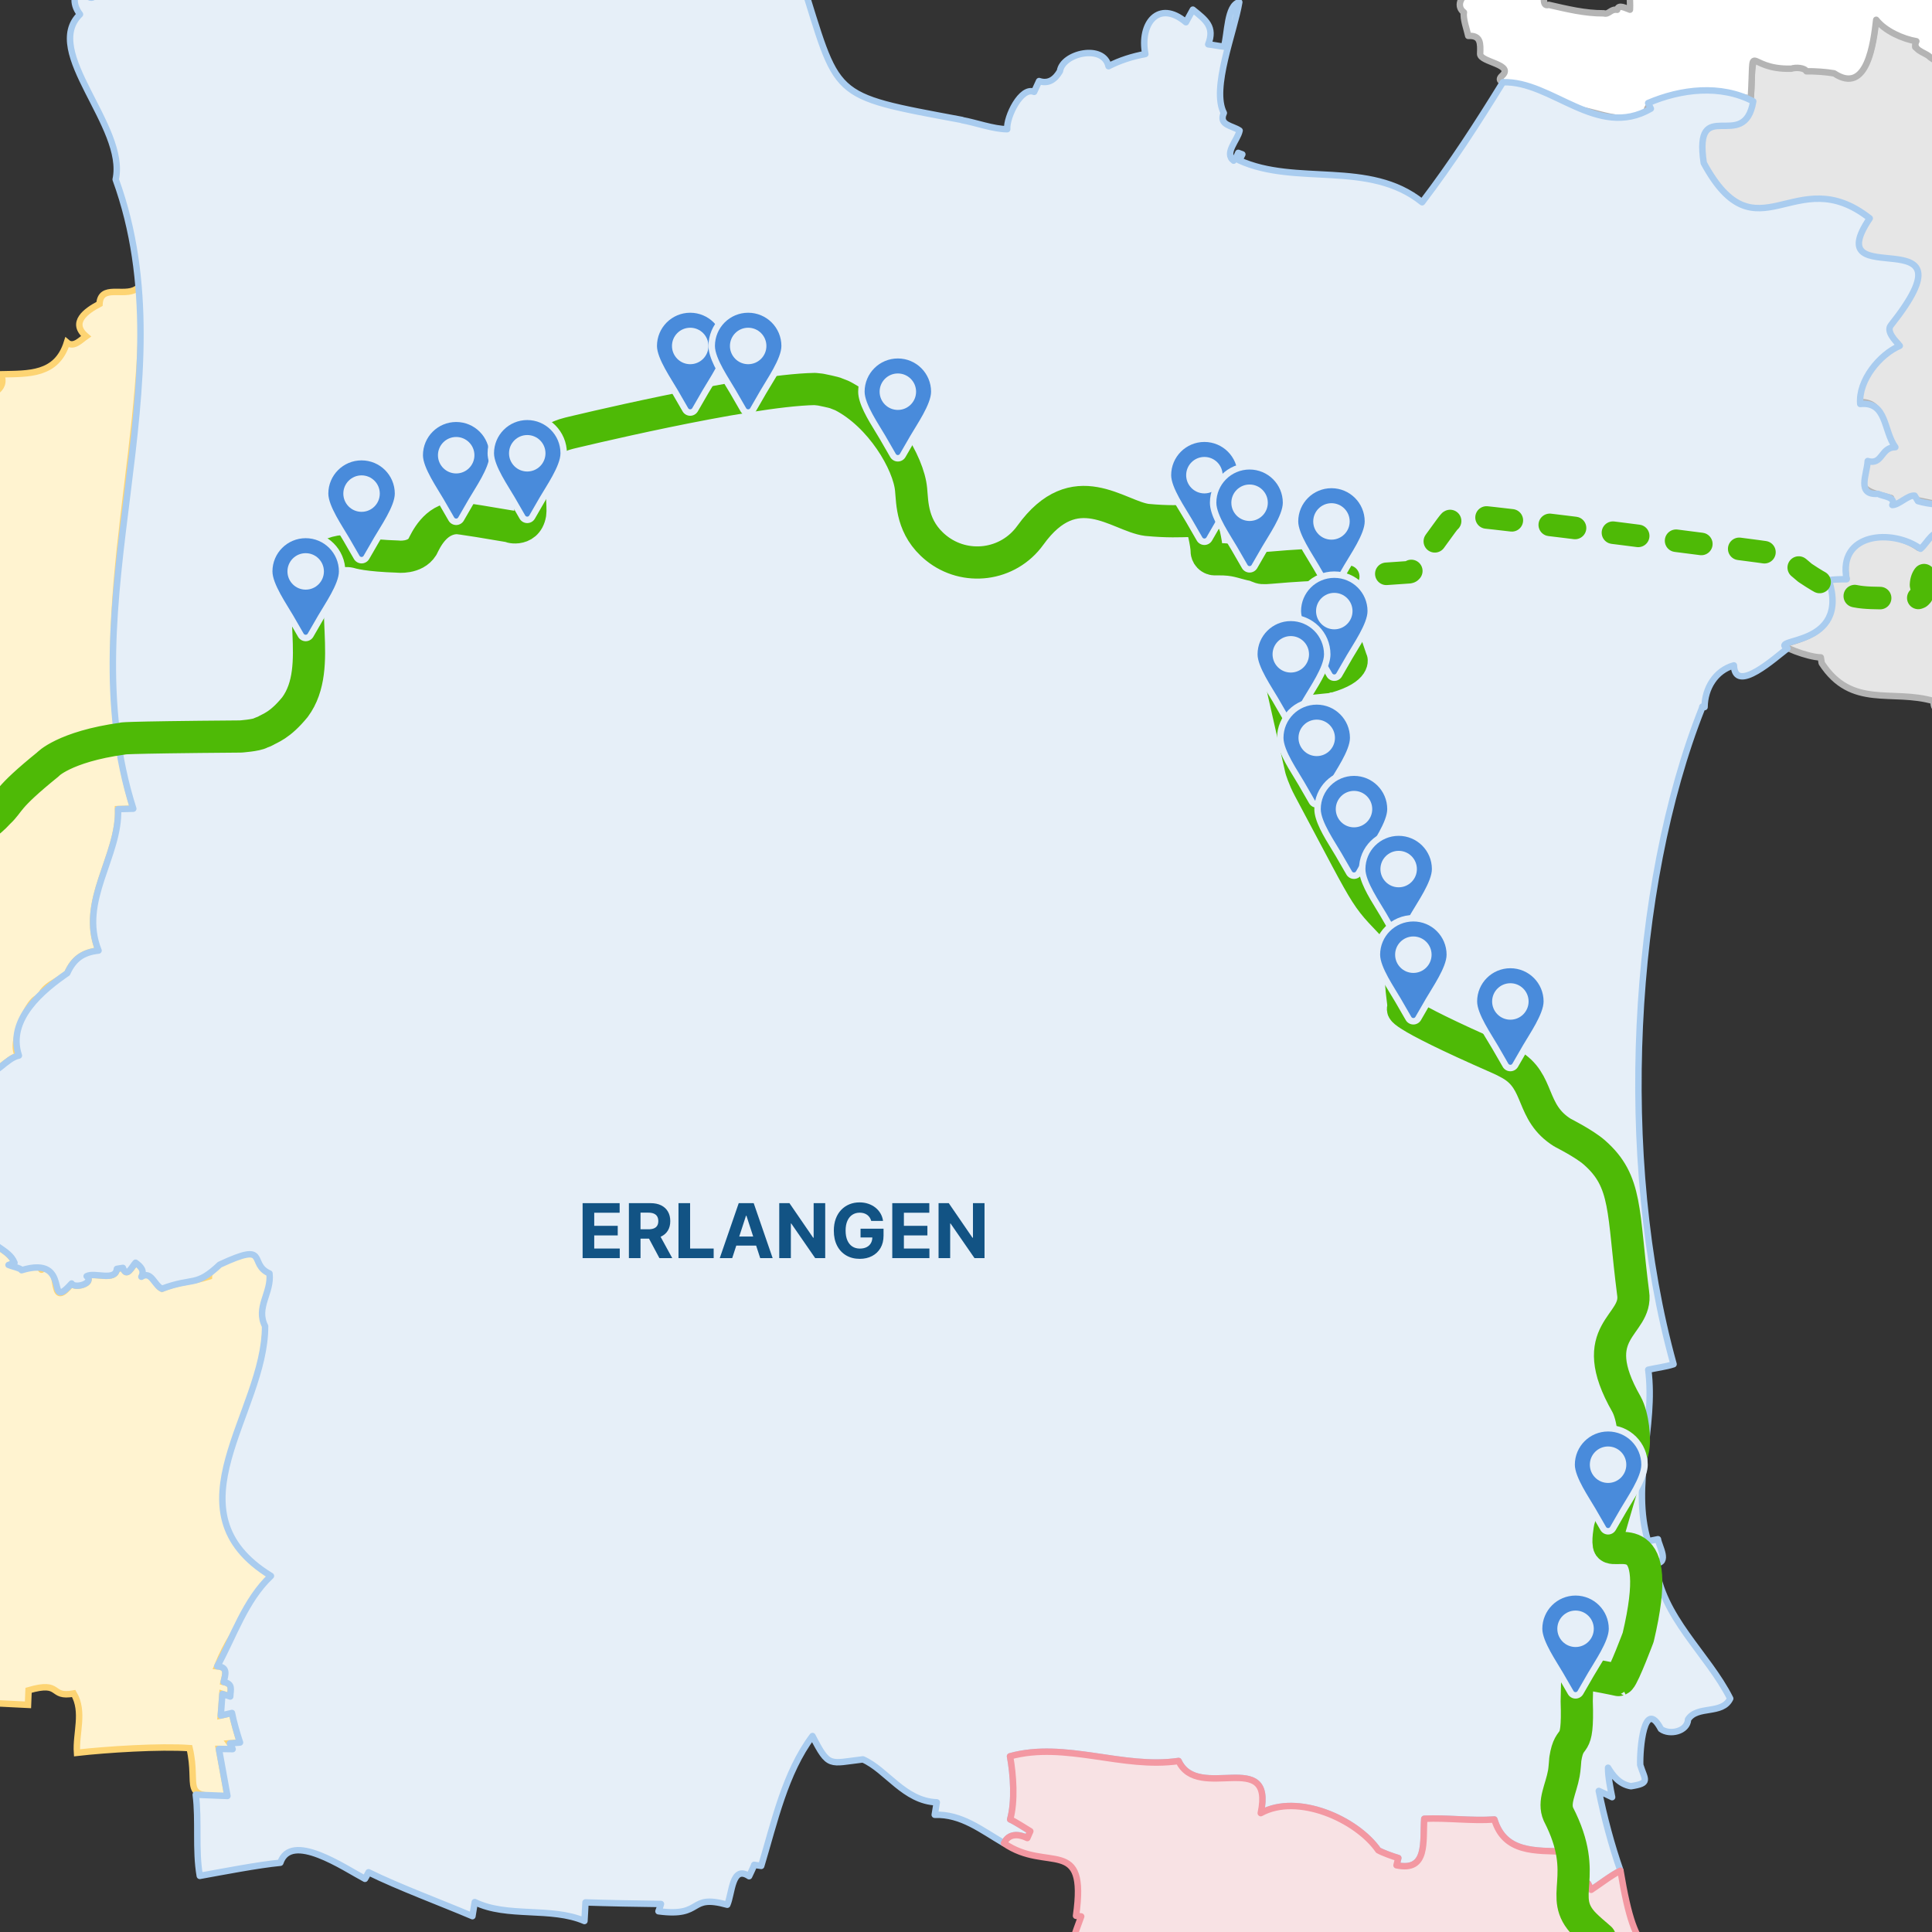 <?xml version="1.0" encoding="UTF-8"?>
<svg xmlns="http://www.w3.org/2000/svg" id="uuid-3e9db4c6-c7ae-4c74-a940-8d40a02f05b5" viewBox="0 0 600 600">
  <rect x="0" y="0" width="600" height="600" fill="#333333" stroke="none"/>
  <g>
    <path id="uuid-2f8f159c-57ab-4e0c-b6cf-48865bf4d770" d="m82,393c2.881-8.081-17.077-1.298-17.124,3.453-5.019,1.631-9.804,1.632-14.595,3.79-2.467-1.213-1.281-4.243-4.281-6.243,1.042-1.987-2.289-.658-3.895-1.863-1.079,1.152-2.785,4.973-3.932,1.611l-1.875.302c-.441,4.041-6.955.939-9.387,2.28,2.555,2.156-3.736,4.027-4.671,2.27-7.891,9.91-2.427-8.374-9.356-4.284-.688.035,1.581-6.941,1.115-6.316.029-.551-2.665-2.792-3-3l-6.498,7.174c-1.707-4.44-8.099-5.036-9.654-10.613-6.561-13.652,5.725-36.357-5.327-31.639-1.748-5.155.388-14.203,5.566-16.395,3.416.738,6.938-4.977,10.777-5.711-3.456-2.6,3.432-19.169,6.507-17.803.936-4.169,6-5.144,8.52-7.802,1.982-4.42,4.873-6.484,9.712-7.004-6.197-15.335,6.594-29.353,6.061-43.929l4.728-.127c-16.06-53.378,4.155-107.699,2.451-161.345,0,0-1.606.002-1.606.002-3.836,2.389-10.966-1.617-11.334,4.581-4.166,2.154-9.164,5.8-4.179,10.042-1.649,1.153-3.902,3.682-5.923,1.929-3.2,10.199-11.875,9.696-20.51,9.885,2.132,4.893-3.794,7.247-7.903,6.883-3.469-.246-11.436,3.89-11.039-2.307l-2.349.107v396.879c.656-.022,1.29-.049,1.88-.083.106.68,1.332,9.61,1.457,10.251,2.746-.787,5.635-2.259,8.693-1.988l-.131,2.57c3.195.2,14.747.736,17.798.897l.176-4.514c10.51-3.062,6.363,2.424,14.021,1.001,3.365,5.704.592,12.373,1.019,18.412,9.044-1.033,25.967-2.114,34.969-1.449,2.834,12.187-3.171,15.411,11.746,14.849l-2.651-14.611,4.272.061c-.195-.461-.539-1.396-.845-1.788.773-.048,2.372-.175,3.134-.262-.785-2.298-2.073-6.81-2.501-9.178l-3.475.803.5-6.703c.399.131,2.072.692,2.444.793.085-2.319.897-3.884-2.05-4.517.601-2.481,1.329-4.645-1.992-4.873,11.688-29.043,30.449-18.847,8.535-43.479-3.08-16.57-2.04-35.979,6.694-49.91-3.157-9.759,5.957-25.949-.694-31.09Z" style="fill:#fff3d0; fill-rule:evenodd; stroke:#fdd473; stroke-miterlimit:10; stroke-width:2px;"></path>
    <path id="uuid-df0212de-4313-4fc2-9723-680d2f6890f9" d="m607,23.888c-1.706-.672-3.315-1.413-4.692-2.321l.7-1.48c-2.031-1.663-5.908-4.237-8.212-5.471l.314-2.124c-4.396-.738-9.684-3.164-12.486-6.659-.794,7.028-2.731,23.491-13.061,16.663-8.617-1.015-15.538-3.295-24.434-5.159-1.591,4.007-.941,8.967-1.475,13.164-2.751,16.427-18.662-2.458-15.446,19.244,0,0-2.76,8.862-.208,6.253,7.252,25.621,30.872-.033,40.632,9.658,2.195.779,6.286,3.065,8.304,4.274-3.013,4.012-3.292,6.581-3.178,11.45,5.435,1.093,11.321-.289,16.738.871.64,6.578-.745,15.192-6.816,18.868,1.345,1.987,4.153,3.91,5.703,5.672-6.278,2.703-12.964,10.809-12.341,18.149,8.406-.806,7.183,8.316,10.958,13.492-4.602-.03-3.949,5.706-8.629,4.317-2.343,9.524-.928,9.528,7.905,11.904l-.224,1.826c2.11-.017,5.541.16,7.644.4l.363-1.623,11.939,2.448V23.888Z" style="fill:#e6e6e6; fill-rule:evenodd; stroke:#b4b4b4; stroke-linecap:round; stroke-linejoin:round; stroke-width:2px;"></path>
    <path id="uuid-34ffe604-f8fa-4e35-854c-a6c09b427438" d="m611,25.663V-11h-101.707c-1.126,1.051-2.089,2.191-2.678,3.443-1.049,3.223-.2,7.254-.417,10.569-1.133-.347-3.645-1.87-3.956.03-2.056-.344-2.565,1.595-4.161,1.099-5.842.046-11.482-1.361-17.091-2.634-2.524.822-1.004-3.725-1.571-5.417,2.021-3.789-3.193-2.551-4.518-4.587-1.03-.619-1.791-1.517-2.477-2.504h-4.944c.55,2.197.507,4.75-1.524,4.807-4.262.381-8.117-.617-9.808,4.115-2.594.827-3.938,4.15-1.515,5.913-.358,1.984.96,5.406,1.341,7.314,3.974-.217,3.803,2.345,3.702,5.619.027,2.602,10.98,3.24,6.614,6.93-2.499,2.708,5.642,2.141,7.201,4.569,4.716,2.638,9.699,3.195,14.688,5.268,7.717,1.009,16.247,5.722,23.396,1.55-1.905-5.414,17.171-4.7,21.628-5.642,3.78.277,6.933.194,10.51,1.317,1.219-19.588-2.062-8.988,12.602-9.427,1.409-.494,4.139-.286,4.687.813,2.47-.051,6.182.194,8.604.636,10.315,6.861,12.266-9.655,13.066-16.638,2.711,3.474,8.22,5.944,12.47,6.665-1.422,2.632,2.44,3.431,3.965,4.662.788.996,5.316,2.669,3.219,4.41,2.394,1.573,5.536,2.677,8.674,3.781Z" style="fill:#fff; fill-rule:evenodd; stroke:#b4b4b4; stroke-linecap:round; stroke-linejoin:round; stroke-width:2px;"></path>
    <path id="uuid-a9ea711d-7ca2-4438-8afe-5faaf5638d77" d="m607,159.444c-.659,2.026-2.471,4.156-3.482,5.922-3.677-1.85-5.371,2.876-7.663,4.769-8.769-6.355-25.251-4.986-22.424,9.562-1.565-.002-4.011.131-5.556.463,2.84,13.03-2.006,16.745-13.735,19.831-1.946.512,7.485,4.167,11.324,4.167,0,0,.288,1.79.288,1.79,9.325,14.288,21.858,7.968,34.817,11.79-.542,3.276,3.27,4.164,6.43,4.84v-63.135Z" style="fill:#e6e6e6; fill-rule:evenodd; stroke:#b4b4b4; stroke-linecap:round; stroke-linejoin:round; stroke-width:2px;"></path>
    <path id="uuid-0f1a2125-48ba-4de6-b4ff-d936dea098f4" d="m595.641,155.624l-1.034-1.691c-2.091-.239-4.837,2.891-6.935,2.908,1.307-2.549-3.06-2.696-4.431-3.481-6.805.495-3.421-5.994-3.213-10.183,4.652,1.386,4.009-4.326,8.587-4.296-3.757-5.151-2.538-14.228-10.905-13.426-.621-7.302,6.038-15.376,12.281-18.061-1.542-1.753-4.248-4.499-2.766-6.365,27.926-35.17-23.083-8.752-6.562-33.219-23.191-18.259-35.029,13.27-51.551-17.184-3.217-21.581,12.643-2.822,15.37-19.153-10.128-5.304-22.388-3.856-32.639.522.21.435.635,1.317.844,1.75-16.626,9.636-30.796-8.747-45.947-8.199-8.002,12.981-15.797,25.062-25.087,37.268-16.444-13.237-39.137-4.946-56.886-13.053.312-.26.868-1.462,1.052-1.83-.31-.11-.968-.349-1.272-.464-.334.826-.814,1.775-1.429,2.428-3.088-2.289,1.235-6.297,1.854-9.349-2.24-1.569-6.635-1.623-4.901-5.457-3.964-7.602,3.281-25.24,4.796-34.409-3.872.945-3.599,9.942-4.746,13.811-1.537-.15-3.361-.558-4.902-.717,2.104-5.454-.701-7.52-4.774-10.786-.198.361-2.003,3.658-2.149,3.917-8.506-7.174-14.449.423-12.607,9.881-3.861.679-7.999,1.992-11.432,3.784-1.549-7.01-14.295-4.063-15.081,1.521-1.477,2.521-3.516,4.076-6.482,3.085l-1.539,3.356c-3.998-1.751-8.65,7.768-8.36,11.588-4.194.015-9.906-2.084-14.039-2.814l.004-.053c-41.903-7.836-38.006-6.3-50.175-44.611-4.519-.118,3.773,5.768-5.319,5.284-.289-3.869-.506-7.903-.703-11.925H35.575c-7.145,5.424-16.175,11.307-10.732,18.455-11.906,11.526,14.656,34.833,11.084,51.269,23.094,63.553-15.158,130.781,5.464,195.427l-4.728.127c.516,14.604-12.257,28.6-6.061,43.929-4.851.518-7.73,2.589-9.713,7.004-7.458,5.138-18.788,14.28-15.026,25.605-3.837.732-7.36,6.449-10.777,5.711-5.177,2.183-7.315,11.25-5.566,16.395,11.063-4.689-1.246,18,5.329,31.638,1.548,5.581,7.954,6.184,9.653,10.615l-1.853.669c.317.2,4.101,1.087,4.059,1.631,16.08-4.911,7.027,13.619,15.532,4.126.941,1.755,7.221-.113,4.671-2.27,2.436-1.341,8.942,1.762,9.387-2.28l1.875-.302c1.143,3.363,2.856-.462,3.932-1.611,1.604,1.203,2.843,2.39,1.799,4.376,3.072-1.953,3.917,2.515,6.376,3.73,9.938-3.724,10.405-.4,17.954-7.495,15.805-7.369,8.698-.186,15.458,2.737.699,5.974-4.342,10.532-1.37,16.368.099,26.759-31.081,57.4,1.822,77.567-7.989,7.519-11.559,18.724-16.679,28.059,3.317.229,2.594,2.388,1.992,4.873,2.945.635,2.136,2.186,2.05,4.517-.382-.103-2.035-.658-2.444-.793l-.5,6.703,3.475-.803c.43,2.377,1.713,6.87,2.501,9.178-.765.087-2.358.214-3.134.262.308.396.648,1.323.845,1.788l-4.272-.061,2.651,14.611-9.841-.4c1.039,8.008-.167,17.111,1.257,25.216,6.741-1.216,18.088-3.42,25.01-4.081,3.294-9.794,19.839,1.582,26.287,4.995.303-.492.86-1.514,1.113-2.035,9.377,4.62,22.57,9.508,32.265,13.63.16-1.267.548-3.098.721-4.374,10.064,4.933,23.719,1.407,34.067,5.881.021-.387.331-5.584.323-5.779,6.948.237,16.495.416,23.435.489-.133.546-.566,1.732-.775,2.264,14.302,1.919,8.961-5.486,21.37-2.028,1.549-3.449,1.396-12.462,6.781-8.859.075-.184,1.642-3.418,1.576-3.539.447.079,1.719.267,2.187.336,4.136-13.713,7.362-28.868,15.921-40.329,5.135,9.979,5.175,8.477,15.657,7.251,7.371,3.229,12.823,12.964,22.941,13.341l-.634,3.868c8.353-.271,14.503,4.768,21.5,8.824,1.491-3.103,4.504-2.933,7.253-1.605.178-.429.729-1.67.926-2.114-1.669-.996-4.506-2.871-6.257-3.673,1.578-5.523,1.012-13.992-.04-19.597,17.152-4.721,35.019,4.024,52.353,1.457,6.054,12.958,29.795-4.339,25.52,16.192,11.387-6.278,29.747,1.84,36.505,11.546,1.433.8,4.615,1.945,6.206,2.394l-.557,2.258c9.87,2.085,8.109-7.552,8.619-14.449,7.081-.348,14.642.739,21.774.229,3.172,10.476,12.791,9.645,21.947,9.97l-.629,10.229c2.506.26,5.353.586,7.784-.302.269.576.667,1.376.962,1.942,2.571-1.685,6.353-4.614,9.094-5.937-2.768-7.886-5.081-16.596-6.735-24.783,1.177.53,2.984,1.368,4.143,1.94-.539-2.733-1.284-6.344-1.266-9.143,1.435,2.359,3.434,5.136,7.119,5.751,6.109-.976,4.363-1.871,2.877-6.589-.187-4.754,1.146-21.154,6.43-11.175,2.67,1.985,8.254.791,8.416-2.989,2.87-4.461,10.615-1.355,13.098-6.474-6.954-13.894-21.379-25.239-23.231-42.051,4.48.097,1.091-5.286.79-7.434l-3.084.629c-5.26-17.687,2.378-35.549.068-53.264,2.308-.539,5.637-.951,7.865-1.711-17.786-64.103-13.124-148.448,8.801-203.683l.132-.538.695.143c.041-5.778,3.344-11.373,9.112-12.956.374,9.055,12.995-2.557,16.631-5.266-6.102-3.439,19.504-.049,12.893-21.157,1.535-.331,3.935-.323,5.491-.322-2.815-14.471,14.209-15.787,22.938-9.459,2.283-1.884,3.965-6.587,7.626-4.746,8.614-10.106-1.545-7.94-8.417-10.061ZM25.764-2.735c2.64-2.227,2.94-5.092,5.609-.784-1.875,1.887-2.534,4.818-5.609.784Z" style="fill:#e6eff8; fill-rule:evenodd; stroke:#a9ccef; stroke-linecap:round; stroke-linejoin:round; stroke-width:2px;"></path>
    <path id="uuid-d8c0f407-2412-49fe-8af9-84e29b6680f8" d="m334.17,594.974c.393.046,1.211.142,1.608.189-1.847,5.006-4.243,11.474-5.076,17.838h197.812c-16.407-7.822-20.298-2.409-25.264-32.038-2.755,1.333-6.506,4.241-9.094,5.937-.295-.565-.693-1.367-.962-1.942-2.43.888-5.279.562-7.784.302l.629-10.229c-9.15-.326-18.777.508-21.947-9.97-7.153.51-14.67-.575-21.774-.229-.508,6.879,1.252,16.544-8.619,14.449l.557-2.258c-1.584-.447-4.778-1.597-6.206-2.394-6.743-9.703-25.133-17.827-36.505-11.546,4.297-20.516-19.485-3.245-25.52-16.192-17.344,2.562-35.219-6.173-52.353-1.456,1.052,5.621,1.619,14.059.04,19.597,1.759.807,4.578,2.672,6.257,3.673-.194.437-.75,1.69-.926,2.114-2.747-1.327-5.761-1.5-7.253,1.605,13.497,9.341,25.949-2.621,22.379,22.552Z" style="fill:#f8e2e4; fill-rule:evenodd; stroke:#f398a2; stroke-linecap:round; stroke-linejoin:round; stroke-width:2px;"></path>
    <g id="uuid-de34375d-e592-49ac-96f3-89b9d3983eeb">
      <g>
        <path d="m414.714,179.375c1.281-.109,2.623-.217,3.987-.323" style="fill:none; stroke:#4eba06; stroke-linecap:round; stroke-linejoin:round; stroke-width:7px;"></path>
        <path d="m430.533,178.202c3.954-.268,6.822-.452,7.067-.487.118-.014.055.002.293-.075.117-.052.078-.03.175-.095.062-.049.039-.022.184-.181l.123-.158.946-1.23.218-.126c.24-.055.364-.099.516-.184,4.966-6.621,9.547-13.236,10.187-13.8.188-.122,2.994-1.848,3.074-1.881l.063-.014.089-.003c4.975-.168,95.548,11.562,96.561,11.808,3.068.783,5.369,1.582,10.549,6.129,6.571,4.388,6.262,3.374,7.949,4.899,9.493,3.34,8.584,2.842,25.85,3.022l.552-.032c.782-.065.77-.053,1.332-.309.299-.299.046.046.552-.552.133-.355.127-.299.179-.845-.16-1.065-.148-1.424-.406-2.405.136-3.393,2.141-4.342,4.793-6.06.404-.247.651-.383.894-.549" style="fill:none; stroke:#4eba06; stroke-dasharray:0 0 7.907 11.861; stroke-linecap:round; stroke-linejoin:round; stroke-width:7px;"></path>
      </g>
    </g>
  </g>
  <path id="uuid-d9c2824d-e9e1-4431-af37-4eda9967a177" d="m496.928,601.957c-1.736-1.515-3.416-2.894-4.789-4.285-8.782-8.879,1.977-14.536-8.143-34.216-1.687-3.82.774-7.774,1.672-12.728.225-1.065.46-4.508.45-4.408,1.391-8.884,4.105-1.594,3.546-17.986-.001-.643.168-6.833.165-6.731.102-2.105,1.937-1.891,1.837-1.841,2.638.235,11.012,1.977,10.959,1.995.238-.117.13-.054.364-.21l.082-.067c1.294-1.207,5.984-13.787,5.678-12.98,8.48-35.783-7.089-25.641-8.935-28.264-.72-1.068.201-5.853.151-5.543.178-.895,7.362-25.178,7.167-24.459.748-3.088.035-10.4-2.02-14.149-13.22-23.089,3.616-24.175,2.076-34.436-3.3-25.691-1.71-34.711-12.076-43.771-3.121-2.735-9.914-6.158-9.814-6.099-10.246-6.352-6.803-15.947-16.225-21.298-1.24-.713-2.513-1.331-3.596-1.806-33.476-14.676-29.639-15.471-29.646-15.372.169-2.304-.831-5.304-.759-11.425.021-1.809,1.819-8.648,1.8-8.547.062-1.638-.993-2.567-.91-2.466-13.349-14.382-8.255-6.333-29.389-45.991-1.728-3.201-2.585-6.195-2.546-6.094-.025-.109-5.705-25.161-5.682-25.05-.22-1.186.35-1.706.871-2.011l.069-.032.07-.029c.387-.136,12.829-1.387,12.729-1.369,9.349-2.688,7.507-5.986,7.603-5.318-6.557-18.906-7.933-28.564-7.913-28.464-.103-.406-.295-.693-.245-.593-.013-.017.048.061-.127-.164l-.071-.075-.076-.07c-.435-.285-.248-.191-.637-.331-18.615.837-17.659,1.713-20,.712-.102-.044-.974-.421-.872-.378-4.107-.804-5.746-2.024-11.852-1.916-.97.045-1.356-.099-1.315-.091-2.014-.711-1.82-2.678-1.82-2.262,0-2.638-1.531-8.322-1.508-8.222-.787-2.576-4.147-.42-17.06-1.652-8.903-1.127-22.329-14.494-36.195,4.749-6.898,9.611-20.296,11.222-29.269,3.963-7.648-6.187-7.36-14.089-7.78-18.176-.741-8.183-9.404-22.989-21.48-29.144l-1.613-.63c-.536-.349-4.871-1.197-5.037-1.232l-1.721-.186c-21.564.357-76.863,13.855-76.248,13.702l-.239.062c-15.523,3.862-11.369,21.278-11.949,24.946-1.045,6.214-7.756,3.711-5.746,4.047-17.756-3.039-17.241-2.677-17.141-2.667-6.656.22-9.612,7.018-10.585,8.931-2.301,3.686-7.718,3.036-7.618,3.027-9.699-.308-12.434-1.318-12.156-1.244-8.746-2.323-13.176,4.218-12.668,3.685-7.667,10.608,2.255,31.68-7.149,44.323-4.762,5.801-7.651,6.426-9.344,7.481l-1.221.472c-1.305.832-6.619,1.174-6.261,1.156-39.321.305-36.728.667-36.628.652-18.356,2.507-23.56,8.241-23.214,7.969-13.453,10.884-11.595,11.483-15.306,14.972-3.433,3.812-6.744,5.331-6.644,5.263l-1.191.57" style="fill:none; stroke:#4eba06; stroke-linecap:round; stroke-linejoin:round; stroke-width:10px;"></path>
  <g>
    <g>
      <path d="m94.931,198.138c-.625,0-1.186-.323-1.499-.863l-3.282-5.686c-.362-.628-.81-1.356-1.298-2.151-2.212-3.6-5.241-8.53-5.241-11.98,0-6.241,5.078-11.319,11.32-11.319s11.321,5.078,11.321,11.319c0,3.45-3.028,8.38-5.239,11.979-.489.795-.937,1.524-1.299,2.152l-3.283,5.685c-.316.542-.876.864-1.5.864Z" style="fill:#498bdb; fill-rule:evenodd;"></path>
      <path d="m94.932,167.138c5.7,0,10.321,4.621,10.321,10.32,0,3.894-4.442,10.231-6.405,13.631l-3.283,5.685h-.001c-.14.243-.386.364-.633.364s-.492-.121-.633-.364l-3.282-5.685c-1.963-3.401-6.405-9.738-6.405-13.631,0-5.699,4.621-10.32,10.32-10.32m0-2c-6.793,0-12.32,5.527-12.32,12.32,0,3.732,2.987,8.595,5.388,12.503.479.78.932,1.518,1.285,2.128l3.282,5.685c.487.842,1.393,1.364,2.365,1.364.931,0,1.801-.479,2.3-1.258.023-.034.045-.07.066-.106l3.283-5.685c.353-.611.806-1.348,1.285-2.129,2.4-3.907,5.387-8.77,5.387-12.502,0-6.793-5.527-12.32-12.321-12.32h0Z" style="fill:#e6eff8;"></path>
    </g>
    <circle cx="94.932" cy="177.457" r="5.662" style="fill:#e6eff8;"></circle>
  </g>
  <g id="uuid-6206677c-8c0b-43e9-97b6-8091faeadb85">
    <g>
      <g>
        <path d="m214.35,128.123c-.626,0-1.186-.323-1.499-.864l-3.282-5.685c-.362-.628-.81-1.356-1.298-2.151-2.212-3.6-5.241-8.53-5.241-11.98,0-6.241,5.078-11.319,11.32-11.319s11.321,5.078,11.321,11.319c0,3.45-3.028,8.38-5.239,11.979-.489.795-.937,1.524-1.299,2.152l-3.283,5.685c-.315.542-.875.864-1.5.864Z" style="fill:#498bdb; fill-rule:evenodd;"></path>
        <path d="m214.35,97.123c5.7,0,10.321,4.62,10.321,10.319,0,3.894-4.442,10.231-6.405,13.631l-3.283,5.685h-.001c-.14.243-.386.364-.633.364s-.492-.121-.633-.364l-3.282-5.685c-1.963-3.401-6.405-9.738-6.405-13.631,0-5.699,4.621-10.319,10.32-10.319m0-2c-6.793,0-12.32,5.526-12.32,12.319,0,3.732,2.987,8.595,5.388,12.503.479.78.932,1.518,1.285,2.128l3.282,5.685c.487.842,1.393,1.364,2.365,1.364.931,0,1.801-.479,2.3-1.258.023-.034.045-.07.066-.106l3.283-5.685c.353-.611.806-1.349,1.286-2.13,2.4-3.907,5.387-8.769,5.387-12.501,0-6.793-5.527-12.319-12.321-12.319h0Z" style="fill:#e6eff8;"></path>
      </g>
      <circle cx="214.351" cy="107.443" r="5.662" style="fill:#e6eff8;"></circle>
    </g>
  </g>
  <g id="uuid-3a0a85be-9237-4b4e-b92c-66b971ca4709">
    <g>
      <g>
        <path d="m141.671,162.053c-.626,0-1.186-.324-1.499-.865l-3.282-5.685c-.362-.628-.81-1.356-1.298-2.151-2.212-3.6-5.241-8.53-5.241-11.98,0-6.241,5.078-11.319,11.32-11.319s11.321,5.078,11.321,11.319c0,3.45-3.028,8.38-5.239,11.979-.489.795-.937,1.524-1.299,2.152l-3.283,5.685c-.315.542-.875.865-1.5.865Z" style="fill:#498bdb; fill-rule:evenodd;"></path>
        <path d="m141.672,131.052c5.7,0,10.321,4.62,10.321,10.32,0,3.894-4.442,10.231-6.405,13.631l-3.283,5.685h-.001c-.14.243-.386.364-.633.364s-.492-.121-.633-.364l-3.282-5.685c-1.963-3.401-6.405-9.738-6.405-13.631,0-5.699,4.621-10.32,10.32-10.32m0-2c-6.793,0-12.32,5.527-12.32,12.32,0,3.732,2.987,8.595,5.388,12.503.479.78.932,1.518,1.285,2.128l3.282,5.685c.487.842,1.393,1.364,2.365,1.364.931,0,1.801-.479,2.3-1.258.023-.034.045-.07.066-.106l3.283-5.685c.353-.611.806-1.349,1.286-2.13,2.4-3.907,5.387-8.769,5.387-12.501,0-6.793-5.527-12.32-12.321-12.32h0Z" style="fill:#e6eff8;"></path>
      </g>
      <circle cx="141.673" cy="141.371" r="5.662" style="fill:#e6eff8;"></circle>
    </g>
  </g>
  <g id="uuid-c1ebc493-5db6-4c7c-b0e7-9d1990a82616">
    <g>
      <g>
        <path d="m278.834,142.324c-.625,0-1.186-.323-1.499-.863l-3.283-5.687c-.362-.627-.81-1.355-1.298-2.15-2.212-3.6-5.241-8.53-5.241-11.98,0-6.241,5.078-11.319,11.32-11.319s11.321,5.078,11.321,11.319c0,3.45-3.028,8.379-5.239,11.978-.489.796-.938,1.525-1.3,2.153l-3.283,5.686c-.316.542-.876.864-1.5.864Z" style="fill:#498bdb; fill-rule:evenodd;"></path>
        <path d="m278.834,111.324c5.7,0,10.321,4.621,10.321,10.32,0,3.894-4.442,10.231-6.405,13.631l-3.283,5.685h-.001c-.14.243-.386.364-.632.364s-.492-.121-.633-.364l-3.282-5.685c-1.964-3.401-6.405-9.738-6.405-13.631,0-5.699,4.621-10.32,10.32-10.32m0-2c-6.793,0-12.32,5.527-12.32,12.32,0,3.733,2.988,8.596,5.389,12.504.479.78.932,1.516,1.284,2.127l3.281,5.685c.488.842,1.393,1.365,2.365,1.365.927,0,1.794-.475,2.294-1.249.025-.037.049-.076.072-.115l3.283-5.685c.353-.611.806-1.349,1.286-2.13,2.4-3.907,5.387-8.769,5.387-12.501,0-6.793-5.527-12.32-12.321-12.32h0Z" style="fill:#e6eff8;"></path>
      </g>
      <circle cx="278.835" cy="121.644" r="5.662" style="fill:#e6eff8;"></circle>
    </g>
  </g>
  <g>
    <g>
      <path d="m163.741,161.449c-.626,0-1.186-.323-1.499-.864l-3.282-5.685c-.362-.628-.811-1.357-1.3-2.153-2.211-3.6-5.239-8.528-5.239-11.979,0-6.241,5.078-11.319,11.32-11.319s11.321,5.078,11.321,11.319c0,3.45-3.028,8.379-5.239,11.979-.489.796-.938,1.525-1.3,2.153l-3.282,5.685c-.316.543-.876.864-1.5.864Z" style="fill:#498bdb; fill-rule:evenodd;"></path>
      <path d="m163.741,130.449c5.7,0,10.321,4.621,10.321,10.32,0,3.894-4.442,10.231-6.405,13.631l-3.283,5.685h-.001c-.14.243-.386.364-.633.364s-.492-.121-.633-.364l-3.282-5.685c-1.964-3.401-6.405-9.738-6.405-13.631,0-5.699,4.621-10.32,10.32-10.32m0-2c-6.793,0-12.32,5.527-12.32,12.32,0,3.733,2.988,8.596,5.389,12.504.479.78.932,1.516,1.284,2.127l3.282,5.685c.487.842,1.393,1.364,2.365,1.364.931,0,1.801-.479,2.3-1.258.023-.035.045-.07.066-.107l3.283-5.685c.353-.611.806-1.348,1.285-2.129,2.4-3.907,5.387-8.77,5.387-12.502,0-6.793-5.527-12.32-12.321-12.32h0Z" style="fill:#e6eff8;"></path>
    </g>
    <circle cx="163.742" cy="140.769" r="5.662" style="fill:#e6eff8;"></circle>
  </g>
  <g>
    <g>
      <path d="m112.285,173.973c-.625,0-1.186-.323-1.499-.863l-3.282-5.687c-.362-.627-.809-1.354-1.297-2.148-2.212-3.601-5.242-8.531-5.242-11.982,0-6.241,5.078-11.319,11.32-11.319s11.321,5.078,11.321,11.319c0,3.45-3.028,8.379-5.239,11.978-.489.796-.938,1.525-1.3,2.153l-3.283,5.686c-.316.542-.876.864-1.5.864Z" style="fill:#498bdb; fill-rule:evenodd;"></path>
      <path d="m112.286,142.973c5.7,0,10.321,4.62,10.321,10.319,0,3.894-4.442,10.231-6.405,13.631l-3.283,5.685h-.001c-.14.243-.386.364-.633.364s-.492-.121-.633-.364l-3.282-5.685c-1.963-3.401-6.405-9.738-6.405-13.631,0-5.699,4.621-10.319,10.32-10.319m0-2c-6.793,0-12.32,5.526-12.32,12.319,0,3.732,2.987,8.595,5.387,12.502.479.781.932,1.518,1.285,2.129l3.282,5.685c.487.842,1.393,1.364,2.365,1.364.931,0,1.801-.479,2.3-1.258.023-.035.045-.07.066-.106l3.283-5.685c.353-.611.806-1.349,1.286-2.13,2.4-3.907,5.387-8.769,5.387-12.502,0-6.793-5.527-12.319-12.321-12.319h0Z" style="fill:#e6eff8;"></path>
    </g>
    <circle cx="112.286" cy="153.292" r="5.662" style="fill:#e6eff8;"></circle>
  </g>
  <g>
    <g>
      <path d="m374.036,168.251c-.625,0-1.186-.323-1.499-.863l-3.282-5.687c-.362-.626-.809-1.354-1.296-2.147-2.212-3.601-5.242-8.532-5.242-11.983,0-6.241,5.078-11.319,11.32-11.319s11.321,5.078,11.321,11.319c0,3.45-3.028,8.379-5.239,11.978-.489.796-.938,1.525-1.3,2.153l-3.283,5.686c-.316.542-.876.864-1.5.864Z" style="fill:#498bdb; fill-rule:evenodd;"></path>
      <path d="m374.037,137.251c5.7,0,10.321,4.62,10.321,10.32,0,3.894-4.442,10.231-6.405,13.631l-3.283,5.685h-.001c-.14.243-.386.364-.632.364s-.493-.121-.633-.364l-3.282-5.685c-1.964-3.401-6.405-9.738-6.405-13.631,0-5.699,4.621-10.32,10.32-10.32m0-2c-6.793,0-12.32,5.527-12.32,12.32,0,3.732,2.988,8.596,5.388,12.503.479.78.932,1.517,1.285,2.128l3.282,5.685c.486.842,1.393,1.364,2.365,1.364.929,0,1.798-.477,2.297-1.254.024-.036.047-.073.069-.111l3.283-5.685c.353-.611.806-1.348,1.285-2.129,2.4-3.907,5.388-8.77,5.388-12.502,0-6.793-5.527-12.32-12.321-12.32h0Z" style="fill:#e6eff8;"></path>
    </g>
    <circle cx="374.037" cy="147.57" r="5.662" style="fill:#e6eff8;"></circle>
  </g>
  <g id="uuid-d0cf3ee1-cdaa-491f-a00f-801d49edc506">
    <g>
      <g>
        <path d="m388.067,176.813c-.625,0-1.186-.323-1.499-.863l-3.283-5.686c-.362-.628-.811-1.357-1.299-2.153-2.211-3.6-5.239-8.529-5.239-11.979,0-6.241,5.078-11.319,11.32-11.319s11.321,5.078,11.321,11.319c0,3.449-3.027,8.378-5.238,11.977-.49.797-.938,1.526-1.301,2.155l-3.283,5.685c-.317.543-.876.864-1.5.864Z" style="fill:#498bdb; fill-rule:evenodd;"></path>
        <path d="m388.068,145.813c5.7,0,10.321,4.62,10.321,10.32,0,3.894-4.442,10.231-6.405,13.631l-3.282,5.685h-.001c-.14.243-.386.364-.632.364s-.493-.121-.633-.364l-3.282-5.685c-1.964-3.401-6.405-9.738-6.405-13.631,0-5.699,4.621-10.32,10.32-10.32m0-2c-6.793,0-12.32,5.527-12.32,12.32,0,3.732,2.988,8.596,5.388,12.503.479.78.932,1.517,1.285,2.128l3.282,5.685c.487.842,1.393,1.364,2.365,1.364.927,0,1.794-.475,2.294-1.249.025-.038.049-.076.072-.115l3.282-5.685c.353-.611.806-1.348,1.285-2.129,2.4-3.907,5.388-8.77,5.388-12.502,0-6.793-5.527-12.32-12.321-12.32h0Z" style="fill:#e6eff8;"></path>
      </g>
      <circle cx="388.068" cy="156.133" r="5.662" style="fill:#e6eff8;"></circle>
    </g>
  </g>
  <g>
    <g>
      <path d="m413.497,182.615c-.625,0-1.186-.323-1.499-.863l-3.283-5.687c-.363-.629-.811-1.357-1.3-2.154-2.211-3.599-5.239-8.527-5.239-11.977,0-6.241,5.078-11.319,11.32-11.319s11.321,5.078,11.321,11.319c0,3.449-3.028,8.379-5.239,11.978-.489.796-.937,1.525-1.299,2.153l-3.283,5.686c-.316.542-.876.864-1.5.864Z" style="fill:#498bdb; fill-rule:evenodd;"></path>
      <path d="m413.498,151.615c5.7,0,10.321,4.62,10.321,10.32,0,3.894-4.442,10.231-6.405,13.631l-3.283,5.685h-.001c-.14.243-.386.364-.632.364s-.493-.121-.633-.364l-3.282-5.685c-1.964-3.401-6.405-9.738-6.405-13.631,0-5.699,4.621-10.32,10.32-10.32m0-2c-6.793,0-12.32,5.527-12.32,12.32,0,3.732,2.988,8.596,5.388,12.503.479.78.932,1.517,1.285,2.128l3.282,5.685c.486.842,1.393,1.364,2.365,1.364.929,0,1.798-.477,2.297-1.253.024-.036.047-.073.069-.111l3.283-5.685c.353-.611.806-1.349,1.286-2.13,2.4-3.907,5.387-8.769,5.387-12.501,0-6.793-5.527-12.32-12.321-12.32h0Z" style="fill:#e6eff8;"></path>
    </g>
    <circle cx="413.498" cy="161.934" r="5.662" style="fill:#e6eff8;"></circle>
  </g>
  <g id="uuid-db586e6e-beaf-4d5c-a073-c4c4a351c39e">
    <g>
      <g>
        <path d="m414.374,210.462c-.625,0-1.186-.323-1.499-.863l-3.282-5.686c-.362-.628-.81-1.356-1.298-2.151-2.212-3.6-5.241-8.53-5.241-11.98,0-6.241,5.078-11.319,11.32-11.319s11.321,5.078,11.321,11.319c0,3.45-3.028,8.38-5.239,11.979-.489.795-.937,1.524-1.299,2.152l-3.283,5.685c-.316.542-.876.864-1.5.864Z" style="fill:#498bdb; fill-rule:evenodd;"></path>
        <path d="m414.375,179.462c5.7,0,10.321,4.621,10.321,10.32,0,3.894-4.442,10.231-6.405,13.631l-3.282,5.685h-.001c-.14.243-.386.364-.632.364s-.493-.121-.633-.364l-3.282-5.685c-1.964-3.401-6.405-9.738-6.405-13.631,0-5.699,4.621-10.32,10.32-10.32m0-2c-6.793,0-12.32,5.527-12.32,12.32,0,3.733,2.988,8.596,5.388,12.503.479.78.932,1.517,1.285,2.128l3.282,5.685c.487.842,1.393,1.365,2.365,1.365.927,0,1.794-.475,2.294-1.249.025-.038.049-.076.072-.116l3.282-5.685c.353-.611.806-1.348,1.285-2.129,2.4-3.907,5.388-8.77,5.388-12.502,0-6.793-5.527-12.32-12.321-12.32h0Z" style="fill:#e6eff8;"></path>
      </g>
      <circle cx="414.375" cy="189.781" r="5.662" style="fill:#e6eff8;"></circle>
    </g>
  </g>
  <g>
    <g>
      <path d="m400.865,223.884c-.625,0-1.186-.323-1.499-.863l-3.282-5.687c-.362-.628-.81-1.356-1.299-2.152-2.211-3.6-5.24-8.528-5.24-11.979,0-6.241,5.078-11.319,11.32-11.319s11.321,5.078,11.321,11.319c0,3.45-3.028,8.379-5.239,11.978-.489.796-.938,1.525-1.3,2.153l-3.283,5.686c-.316.542-.876.864-1.5.864Z" style="fill:#498bdb; fill-rule:evenodd;"></path>
      <path d="m400.865,192.883c5.7,0,10.321,4.621,10.321,10.32,0,3.894-4.442,10.231-6.405,13.631l-3.282,5.685h-.001c-.14.243-.386.364-.632.364s-.493-.121-.633-.364l-3.282-5.685c-1.964-3.401-6.405-9.738-6.405-13.631,0-5.699,4.621-10.32,10.32-10.32m0-2c-6.793,0-12.32,5.527-12.32,12.32,0,3.733,2.988,8.596,5.388,12.503.479.78.932,1.517,1.285,2.128l3.282,5.685c.487.842,1.393,1.365,2.365,1.365.927,0,1.794-.475,2.294-1.249.025-.038.049-.076.072-.116l3.282-5.685c.353-.611.806-1.348,1.285-2.129,2.4-3.907,5.388-8.77,5.388-12.502,0-6.793-5.527-12.32-12.321-12.32h0Z" style="fill:#e6eff8;"></path>
    </g>
    <circle cx="400.866" cy="203.203" r="5.662" style="fill:#e6eff8;"></circle>
  </g>
  <g>
    <g>
      <path d="m408.918,249.832c-.626,0-1.186-.323-1.499-.864l-3.282-5.685c-.362-.628-.811-1.357-1.299-2.153-2.211-3.6-5.239-8.529-5.239-11.979,0-6.241,5.078-11.319,11.32-11.319s11.321,5.078,11.321,11.319c0,3.45-3.028,8.38-5.239,11.979-.489.795-.937,1.524-1.299,2.152l-3.282,5.685c-.316.543-.876.864-1.5.864Z" style="fill:#498bdb; fill-rule:evenodd;"></path>
      <path d="m408.919,218.832c5.7,0,10.321,4.62,10.321,10.319,0,3.894-4.442,10.231-6.405,13.631l-3.283,5.685h-.001c-.14.243-.386.364-.632.364s-.493-.121-.633-.364l-3.282-5.685c-1.964-3.401-6.405-9.738-6.405-13.631,0-5.699,4.621-10.319,10.32-10.319m0-2c-6.793,0-12.32,5.526-12.32,12.319,0,3.733,2.988,8.596,5.388,12.503.479.78.932,1.517,1.285,2.128l3.282,5.685c.487.842,1.393,1.364,2.365,1.364.929,0,1.797-.477,2.297-1.253.024-.036.047-.073.069-.112l3.283-5.685c.353-.611.806-1.349,1.286-2.13,2.4-3.907,5.387-8.769,5.387-12.502,0-6.793-5.527-12.319-12.321-12.319h0Z" style="fill:#e6eff8;"></path>
    </g>
    <circle cx="408.919" cy="229.152" r="5.662" style="fill:#e6eff8;"></circle>
  </g>
  <g id="uuid-1b13cbc4-2eea-4ff3-ad10-f6110e1b8d1d">
    <g>
      <g>
        <path d="m420.496,271.958c-.625,0-1.186-.323-1.499-.863l-3.282-5.687c-.362-.627-.81-1.355-1.298-2.15-2.211-3.6-5.241-8.53-5.241-11.98,0-6.241,5.078-11.319,11.32-11.319s11.321,5.078,11.321,11.319c0,3.45-3.028,8.379-5.239,11.978-.489.796-.938,1.525-1.3,2.153l-3.282,5.686c-.317.543-.876.864-1.5.864Z" style="fill:#498bdb; fill-rule:evenodd;"></path>
        <path d="m420.496,240.958c5.7,0,10.321,4.62,10.321,10.319,0,3.894-4.442,10.231-6.405,13.631l-3.283,5.685h-.001c-.14.243-.386.364-.632.364s-.493-.121-.633-.364l-3.282-5.685c-1.964-3.401-6.405-9.738-6.405-13.631,0-5.699,4.621-10.319,10.32-10.319m0-2c-6.793,0-12.32,5.526-12.32,12.319,0,3.733,2.988,8.596,5.388,12.503.479.78.932,1.517,1.285,2.128l3.282,5.685c.487.842,1.393,1.364,2.365,1.364.929,0,1.797-.477,2.297-1.253.024-.036.047-.073.069-.112l3.283-5.685c.353-.612.806-1.349,1.286-2.13,2.4-3.907,5.387-8.769,5.387-12.501,0-6.793-5.527-12.319-12.321-12.319h0Z" style="fill:#e6eff8;"></path>
      </g>
      <circle cx="420.497" cy="251.277" r="5.662" style="fill:#e6eff8;"></circle>
    </g>
  </g>
  <g>
    <g>
      <path d="m434.365,290.578c-.625,0-1.186-.323-1.499-.863l-3.282-5.687c-.362-.628-.81-1.356-1.298-2.151-2.211-3.6-5.24-8.529-5.24-11.979,0-6.241,5.078-11.319,11.32-11.319s11.321,5.078,11.321,11.319c0,3.449-3.028,8.379-5.239,11.978-.489.796-.937,1.525-1.299,2.153l-3.283,5.686c-.316.542-.876.864-1.5.864Z" style="fill:#498bdb; fill-rule:evenodd;"></path>
      <path d="m434.366,259.578c5.7,0,10.321,4.62,10.321,10.32,0,3.894-4.442,10.231-6.405,13.631l-3.283,5.685h-.001c-.14.243-.386.364-.632.364s-.493-.121-.633-.364l-3.282-5.685c-1.964-3.401-6.405-9.738-6.405-13.631,0-5.699,4.621-10.32,10.32-10.32m0-2c-6.793,0-12.32,5.527-12.32,12.32,0,3.733,2.988,8.596,5.389,12.504.479.78.932,1.517,1.284,2.127l3.282,5.685c.486.842,1.393,1.364,2.365,1.364.929,0,1.798-.477,2.297-1.254.024-.036.047-.073.069-.111l3.283-5.685c.353-.611.806-1.348,1.285-2.129,2.4-3.907,5.388-8.77,5.388-12.502,0-6.793-5.527-12.32-12.321-12.32h0Z" style="fill:#e6eff8;"></path>
    </g>
    <circle cx="434.366" cy="269.897" r="5.662" style="fill:#e6eff8;"></circle>
  </g>
  <g id="uuid-6f46ee5b-1a96-4a7c-b126-9606dbbbfbaa">
    <g>
      <g>
        <path d="m438.929,317.169c-.625,0-1.186-.323-1.499-.863l-3.282-5.687c-.362-.626-.809-1.354-1.296-2.147-2.212-3.601-5.242-8.532-5.242-11.983,0-6.241,5.078-11.319,11.32-11.319s11.321,5.078,11.321,11.319c0,3.451-3.029,8.381-5.241,11.981-.488.794-.936,1.522-1.298,2.149l-3.283,5.686c-.316.542-.876.864-1.5.864Z" style="fill:#498bdb; fill-rule:evenodd;"></path>
        <path d="m438.93,286.169c5.7,0,10.321,4.62,10.321,10.319,0,3.895-4.442,10.231-6.405,13.631l-3.283,5.685h-.001c-.14.243-.386.364-.632.364s-.493-.121-.633-.364l-3.282-5.685c-1.964-3.401-6.405-9.738-6.405-13.631,0-5.699,4.621-10.319,10.32-10.319m0-2c-6.793,0-12.32,5.526-12.32,12.319,0,3.732,2.987,8.595,5.388,12.502.479.781.932,1.518,1.285,2.129l3.282,5.685c.487.842,1.393,1.364,2.365,1.364.929,0,1.797-.477,2.297-1.253.024-.036.047-.073.069-.111l3.283-5.685c.353-.611.806-1.349,1.286-2.13,2.4-3.907,5.387-8.769,5.387-12.501,0-6.793-5.527-12.319-12.321-12.319h0Z" style="fill:#e6eff8;"></path>
      </g>
      <circle cx="438.93" cy="296.488" r="5.662" style="fill:#e6eff8;"></circle>
    </g>
  </g>
  <g id="uuid-fd74453e-bcd5-473a-87b1-ed46181c570f">
    <g>
      <g>
        <path d="m469.056,331.692c-.625,0-1.186-.322-1.499-.863l-3.282-5.687c-.362-.627-.809-1.354-1.297-2.148-2.212-3.6-5.242-8.53-5.242-11.981,0-6.241,5.078-11.319,11.32-11.319s11.32,5.078,11.32,11.319c0,3.45-3.029,8.381-5.241,11.98-.488.795-.936,1.522-1.297,2.149l-3.282,5.686c-.317.543-.876.864-1.5.864Z" style="fill:#498bdb; fill-rule:evenodd;"></path>
        <path d="m469.056,300.694c5.7,0,10.32,4.62,10.32,10.319,0,3.894-4.442,10.23-6.405,13.63l-3.282,5.685h-.001c-.14.243-.386.364-.632.364s-.493-.122-.633-.364l-3.282-5.685c-1.963-3.401-6.405-9.737-6.405-13.63,0-5.699,4.621-10.319,10.32-10.319m0-2c-6.793,0-12.32,5.526-12.32,12.319,0,3.732,2.987,8.595,5.388,12.503.479.78.932,1.517,1.285,2.128l3.282,5.685c.487.842,1.393,1.364,2.365,1.364.927,0,1.794-.475,2.294-1.249.025-.038.049-.076.072-.116l3.282-5.685c.353-.611.806-1.349,1.286-2.13,2.4-3.906,5.387-8.769,5.387-12.501,0-6.793-5.527-12.319-12.32-12.319h0Z" style="fill:#e6eff8;"></path>
      </g>
      <circle cx="469.057" cy="311.012" r="5.662" style="fill:#e6eff8;"></circle>
    </g>
  </g>
  <g id="uuid-8357df51-bb34-4d4e-a119-acb9563548bc">
    <g>
      <g>
        <path d="m499.401,475.561c-.626,0-1.186-.324-1.499-.865l-3.282-5.685c-.362-.628-.811-1.357-1.3-2.153-2.211-3.6-5.239-8.528-5.239-11.979,0-6.241,5.078-11.319,11.32-11.319s11.321,5.078,11.321,11.319c0,3.449-3.027,8.378-5.238,11.977-.49.797-.938,1.526-1.301,2.155l-3.283,5.685c-.316.543-.876.865-1.5.865Z" style="fill:#498bdb; fill-rule:evenodd;"></path>
        <path d="m499.402,444.56c5.7,0,10.321,4.62,10.321,10.319,0,3.894-4.442,10.231-6.405,13.631l-3.283,5.685h-.001c-.14.243-.386.364-.632.364s-.493-.121-.633-.364l-3.282-5.685c-1.964-3.401-6.405-9.738-6.405-13.631,0-5.699,4.621-10.319,10.32-10.319m0-2c-6.793,0-12.32,5.526-12.32,12.319,0,3.732,2.987,8.595,5.388,12.503.479.781.932,1.518,1.285,2.129l3.282,5.685c.487.842,1.393,1.364,2.365,1.364.929,0,1.797-.477,2.297-1.253.024-.036.047-.073.069-.111l3.283-5.685c.353-.611.806-1.349,1.286-2.13,2.4-3.907,5.387-8.769,5.387-12.502,0-6.793-5.527-12.319-12.321-12.319h0Z" style="fill:#e6eff8;"></path>
      </g>
      <circle cx="499.402" cy="454.879" r="5.662" style="fill:#e6eff8;"></circle>
    </g>
  </g>
  <g>
    <g>
      <path d="m489.302,526.516c-.625,0-1.186-.323-1.499-.863l-3.282-5.687c-.362-.628-.81-1.356-1.298-2.151-2.211-3.6-5.24-8.529-5.24-11.979,0-6.241,5.078-11.319,11.32-11.319s11.321,5.078,11.321,11.319c0,3.449-3.028,8.379-5.239,11.978-.489.796-.937,1.525-1.299,2.153l-3.283,5.686c-.316.542-.876.864-1.5.864Z" style="fill:#498bdb; fill-rule:evenodd;"></path>
      <path d="m489.302,495.515c5.7,0,10.321,4.62,10.321,10.319,0,3.895-4.442,10.231-6.405,13.631l-3.283,5.685h-.001c-.14.243-.386.364-.632.364s-.493-.121-.633-.364l-3.282-5.685c-1.964-3.401-6.405-9.738-6.405-13.631,0-5.699,4.621-10.319,10.32-10.319m0-2c-6.793,0-12.32,5.526-12.32,12.319,0,3.732,2.987,8.595,5.388,12.502.479.781.932,1.518,1.285,2.129l3.282,5.685c.487.842,1.393,1.364,2.365,1.364.929,0,1.797-.477,2.297-1.253.024-.036.047-.073.069-.111l3.283-5.685c.353-.611.806-1.349,1.286-2.13,2.4-3.907,5.387-8.769,5.387-12.501,0-6.793-5.527-12.319-12.321-12.319h0Z" style="fill:#e6eff8;"></path>
    </g>
    <circle cx="489.303" cy="505.835" r="5.662" style="fill:#e6eff8;"></circle>
  </g>
  <g>
    <path d="m180.935,390.718v-17.067h11.5v2.976h-7.892v4.066h7.3v2.976h-7.3v4.075h7.925v2.975h-11.534Z" style="fill:#125384;"></path>
    <path d="m195.31,390.718v-17.067h6.733c1.289,0,2.39.229,3.304.688.914.459,1.611,1.106,2.092,1.942s.721,1.817.721,2.945c0,1.134-.245,2.107-.733,2.921-.489.814-1.196,1.438-2.121,1.871-.925.434-2.043.65-3.354.65h-4.508v-2.9h3.925c.688,0,1.261-.095,1.716-.283s.796-.473,1.021-.851c.225-.377.337-.847.337-1.408,0-.566-.112-1.044-.337-1.433-.225-.39-.566-.686-1.025-.888-.458-.203-1.035-.305-1.729-.305h-2.434v14.117h-3.608Zm9.217-7.767l4.242,7.767h-3.983l-4.15-7.767h3.892Z" style="fill:#125384;"></path>
    <path d="m210.71,390.718v-17.067h3.608v14.093h7.317v2.975h-10.925Z" style="fill:#125384;"></path>
    <path d="m227.394,390.718h-3.867l5.892-17.067h4.65l5.884,17.067h-3.867l-4.275-13.167h-.133l-4.283,13.167Zm-.242-6.708h9.133v2.816h-9.133v-2.816Z" style="fill:#125384;"></path>
    <path d="m256.277,373.65v17.067h-3.117l-7.425-10.742h-.125v10.742h-3.608v-17.067h3.167l7.367,10.734h.15v-10.734h3.592Z" style="fill:#125384;"></path>
    <path d="m270.569,379.168c-.117-.406-.281-.766-.492-1.08-.211-.313-.468-.58-.771-.8-.303-.219-.647-.388-1.033-.504-.386-.117-.812-.175-1.279-.175-.872,0-1.637.217-2.296.649-.658.434-1.171,1.062-1.538,1.888s-.55,1.832-.55,3.021.181,2.199.542,3.033c.361.833.872,1.468,1.534,1.904.661.436,1.441.654,2.341.654.817,0,1.516-.146,2.096-.438.581-.292,1.025-.704,1.333-1.238.308-.533.462-1.163.462-1.892l.733.108h-4.4v-2.717h7.142v2.15c0,1.5-.317,2.787-.95,3.862s-1.505,1.903-2.617,2.483c-1.111.581-2.383.871-3.817.871-1.6,0-3.005-.354-4.217-1.062-1.211-.708-2.154-1.717-2.829-3.025-.675-1.309-1.012-2.862-1.012-4.662,0-1.384.201-2.618.604-3.704.403-1.087.968-2.008,1.696-2.763.728-.756,1.575-1.331,2.542-1.726.967-.395,2.014-.592,3.142-.592.967,0,1.867.141,2.7.421.833.281,1.574.677,2.221,1.188.647.512,1.176,1.118,1.587,1.821s.675,1.477.792,2.321h-3.667Z" style="fill:#125384;"></path>
    <path d="m277.103,390.718v-17.067h11.5v2.976h-7.892v4.066h7.3v2.976h-7.3v4.075h7.925v2.975h-11.534Z" style="fill:#125384;"></path>
    <path d="m305.753,373.65v17.067h-3.117l-7.425-10.742h-.125v10.742h-3.608v-17.067h3.167l7.367,10.734h.15v-10.734h3.592Z" style="fill:#125384;"></path>
  </g>
  <g id="uuid-8e4f91d8-d75d-4a41-9298-117adf65bb2f">
    <g id="uuid-d8ee2988-a66f-4a62-9f76-ac4a922d124e">
      <g>
        <g>
          <path d="m232.35,128.123c-.626,0-1.186-.323-1.499-.864l-3.282-5.685c-.362-.628-.81-1.356-1.298-2.151-2.212-3.6-5.241-8.53-5.241-11.98,0-6.241,5.078-11.319,11.32-11.319s11.321,5.078,11.321,11.319c0,3.45-3.028,8.38-5.239,11.979-.489.795-.937,1.524-1.299,2.152l-3.283,5.685c-.315.542-.875.864-1.5.864Z" style="fill:#498bdb; fill-rule:evenodd;"></path>
          <path d="m232.35,97.123c5.7,0,10.321,4.62,10.321,10.319,0,3.894-4.442,10.231-6.405,13.631l-3.283,5.685h-.001c-.14.243-.386.364-.633.364s-.492-.121-.633-.364l-3.282-5.685c-1.963-3.401-6.405-9.738-6.405-13.631,0-5.699,4.621-10.319,10.32-10.319m0-2c-6.793,0-12.32,5.526-12.32,12.319,0,3.732,2.987,8.595,5.388,12.503.479.78.932,1.518,1.285,2.128l3.282,5.685c.487.842,1.393,1.364,2.365,1.364.931,0,1.801-.479,2.3-1.258.023-.034.045-.07.066-.106l3.283-5.685c.353-.611.806-1.349,1.286-2.13,2.4-3.907,5.387-8.769,5.387-12.501,0-6.793-5.527-12.319-12.321-12.319h0Z" style="fill:#e6eff8;"></path>
        </g>
        <circle cx="232.351" cy="107.443" r="5.662" style="fill:#e6eff8;"></circle>
      </g>
    </g>
  </g>
</svg>
